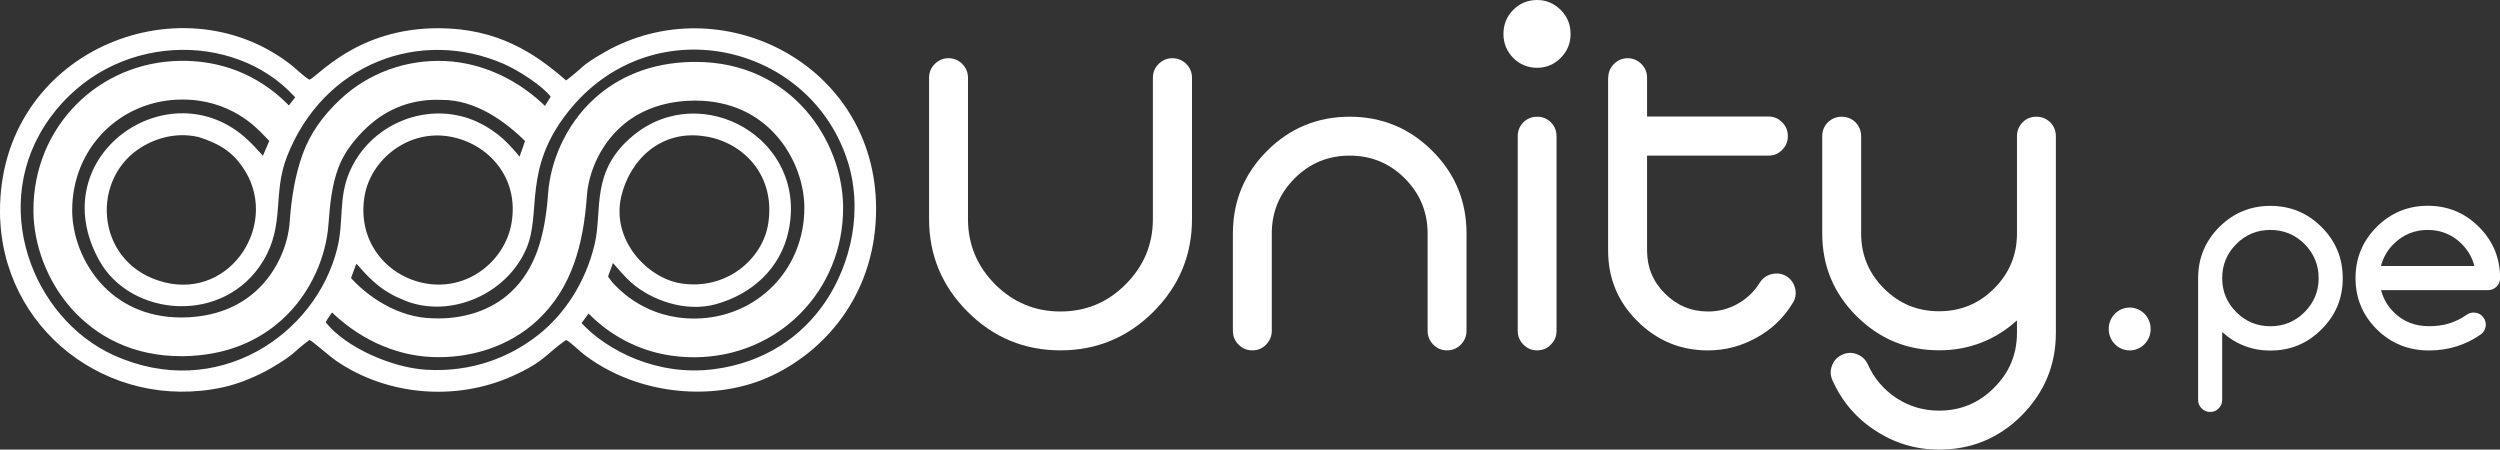 <svg xmlns="http://www.w3.org/2000/svg" id="Capa_2" data-name="Capa 2" viewBox="0 0 493.5 88.75"><rect x="0" y="0" width="493.5" height="88.75" fill="#333333" stroke="none"/><defs><style>      .cls-1, .cls-2 {        fill: #fff;      }      .cls-2 {        fill-rule: evenodd;      }    </style></defs><g id="Capa_1-2" data-name="Capa 1"><g><path class="cls-2" d="M111.76,67.1c-4.03,2.77-4.12,4.22-10.59,7.13-11.22,5.04-24.87,3.89-34.98-3.12-1.01-.7-4.44-3.72-5.09-4.01-3.42,2.51-2.6,2.66-7.66,5.61-2.53,1.47-6.18,3.05-9.5,3.76C21.3,81.31,.12,64.87,0,41.84-.16,10.26,35.45-4.22,57.33,12.7c1.11,.86,2.78,2.53,3.76,3.04,1.65-.61,9.38-10.21,25.48-10.17,11.59,.03,18.91,4.83,25.18,10.31,3.53-2.64,2.61-2.73,7.59-5.58,22.82-13.05,53.61,2.23,53.6,30.95,0,15.89-9.14,27.5-20.59,32.91-9.83,4.65-22.7,4.11-32.72-1.37-1.53-.84-2.73-1.59-4.16-2.67-1.18-.89-2.77-2.54-3.72-3.01m3.04-3.34c5,5.39,14.94,10.58,26.2,9.1,10.08-1.32,17.38-6.55,21.94-13.3,5.01-7.43,7.65-18.23,4.19-28.36-7.81-22.92-38.69-29.72-54.99-9.13-9.01,11.38-5.16,19.87-8.24,27.02-3.93,9.09-15.01,13.68-23.69,10.34-2.19-.84-4.02-1.85-5.67-3.19-2.4-1.96-3.84-3.97-4.2-4.18l-1.64,4.43c.71,.52,1.32,1.31,2.1,2.02,.68,.62,1.54,1.26,2.33,1.84,1.5,1.12,3.36,2.14,5.38,2.86,4.22,1.5,9.62,2,14.24,.53,8.41-2.68,14.23-8.46,16.29-16.98,1.92-7.96-.82-15.07,8.56-24.59,4.51-4.58,14.31-10.13,24.16-7.74,8.57,2.08,15.18,5.66,19.45,13.8,12.06,23.02-10.57,48-34.02,38.8-6.24-2.45-8.99-6.13-9.94-6.42-.71,.79-1.84,2.29-2.43,3.15Zm-6.09-44.68c-1.53-2.08-6.33-5.2-9.23-6.46-16.45-7.2-35.59-.17-42.81,18.25-2.9,7.4-.39,13.41-4.65,20.53-7.67,12.82-26.23,11.27-32.46-.06-11.37-20.68,14.11-38.09,29.38-23.72,1.08,1.01,2.16,2.23,2.97,3.11l1.72-4.01c-1.63-2.31-5.5-5.15-8.3-6.43-11.18-5.11-24.51-.24-30.04,10.42-8.34,16.08,4.04,33.91,20.04,33.91,9.69,0,17.19-5.12,20.94-12.21,2.71-5.12,2.39-7.05,2.85-13.55,1.27-17.7,20.98-30.18,37.84-22.82,2.91,1.27,5.16,2.68,7.5,4.66,1.51,1.17,1.84,1.49,2.24,1.77,.53-1.06,1.27-2.21,2.02-3.39Zm-50.43,.11s-.15-.15-.17-.17C46.18,6.02,22.21,6.3,9.89,23.24c-12.39,17.04-3.46,39.63,12.56,46.88,20.33,9.19,39.82-3.94,44.1-21,1.38-5.49,.2-10.05,2.5-15.3,3.95-9.03,14.42-13.59,23.56-10.41,2.16,.75,4.15,1.96,5.69,3.15,1.21,.93,2.9,2.65,4.26,4.35,.38-1,1.09-3.05,1.57-4.59-.75-.57-1.42-1.43-2.09-2.02-6.1-5.35-14.12-7.47-22.3-5.01-8.09,2.43-13.99,8.89-15.93,17.29-1.18,5.14-.34,8.82-2.24,14.32-7.21,20.94-38.23,25.66-50.05,3.16C2.58,37,13.81,16.81,31.52,14.35c5.41-.75,10.06-.2,14.35,1.53,1.82,.73,3.96,1.88,5.43,2.88,2.12,1.45,3.6,2.97,4.46,3.59,.89-1.1,1.69-2.03,2.52-3.15Zm61.08,37.3c2.59,2.07,4.34,4.66,9.11,6.49,3.78,1.45,8.83,2.26,13.26,1.2,8.67-2.08,14.21-7.31,16.89-14.29,6.86-17.85-8.8-35.01-26.64-31.06-7.72,1.71-13.9,7.35-16.62,14.52-1.82,4.79-1.18,8.26-2.02,13.25-2.92,17.47-22.55,27-37.72,20.08-1.72-.78-3.29-1.61-4.93-2.76-.88-.62-3.87-3.05-4.29-3.4-.76,1.05-1.73,2.31-2.1,3.09,4.03,5.05,13.18,8.98,19.87,9.37,9.02,.53,16.52-2.47,22.17-6.94,4.99-3.95,9.27-10.2,11.07-17.91,1.58-6.76-.94-14.4,7.65-21.43,13.5-11.06,34.46,.68,30.62,18.83-1.57,7.44-7.22,12.56-14.44,14.53-5.9,1.61-12.7-.79-16.7-4.37-1.32-1.18-2.34-2.47-3.53-3.78l-1.66,4.56ZM39.12,27.03c-4.9-1.1-9.22,.65-11.78,2.4-9.72,6.63-8.22,22.94,5.12,26.3,13.31,3.36,23.01-11.98,15.37-22.84-2.18-3.1-4.71-4.6-8.71-5.87Zm100.44-.05c-9.15-1.67-15.3,4.75-16.93,11.82-2,8.65,5.23,16.09,11.72,17.13,9.03,1.45,16.2-4.78,17.3-11.8,1.43-9.19-4.5-15.77-12.09-17.16Zm-50.65,0c-8.33-1.53-15.72,4.53-16.94,11.71-1.52,8.93,4.35,15.78,11.82,17.22,8.57,1.65,15.88-4.47,17.17-11.79,1.61-9.12-4.64-15.78-12.05-17.14Z"></path><path class="cls-1" d="M119.46,53.8c.17,.16,1.23,1.75,1.45,1.98,1.49,1.58,6.72,7.15,16.24,7.1,6.08-.03,11.51-2.45,15.4-6.38,3.88-3.92,6.24-9.37,6.23-15.5v-.25c-.08-4.66-1.92-9.91-5.52-13.99-3.56-4.04-8.9-6.91-16.03-6.9h-.38c-6.35,.11-11.02,2.22-14.31,5.19-4.36,3.94-6.39,9.38-6.69,13.63-.34,4.75-1.06,9.21-2.51,13.27-1.51,4.25-3.8,8.05-7.25,11.27-5.52,5.16-13.23,7.61-20.94,7.25-7.51-.35-14.79-3.84-20.37-9.55l3.87-6.77c3.65,4.38,9.99,8.6,16.83,8.68,5.76,.26,11.44-1.48,15.39-5.19,2.45-2.3,4.11-5.08,5.24-8.24,1.19-3.35,1.79-7.14,2.09-11.26,.42-5.85,3.21-13.34,9.21-18.75,4.54-4.1,10.87-7.03,19.32-7.17h.5c9.6-.02,16.86,3.93,21.76,9.47,4.85,5.5,7.34,12.6,7.44,18.94v.37c.02,8.23-3.19,15.58-8.45,20.89-5.26,5.32-12.59,8.58-20.79,8.63-12.86,.07-19.85-7.38-21.84-9.5l-.22-.23,4.35-6.99Z"></path><path class="cls-1" d="M405.83,65.69c0,6.35-2.25,11.78-6.75,16.32-4.49,4.49-9.92,6.74-16.31,6.74-4.55,0-8.72-1.24-12.52-3.72-3.83-2.47-6.67-5.8-8.52-9.97-.44-.95-.47-1.92-.08-2.91,.37-1.01,1.05-1.71,2.01-2.14,.97-.44,1.94-.47,2.91-.08,.99,.37,1.71,1.05,2.14,2.01,1.24,2.77,3.14,4.99,5.69,6.67,2.54,1.64,5.32,2.45,8.37,2.45,4.24,0,7.87-1.5,10.86-4.52,3.02-2.99,4.52-6.6,4.52-10.86v-2.43c-4.38,3.93-9.51,5.9-15.38,5.9-6.35,0-11.8-2.26-16.32-6.78-4.49-4.49-6.74-9.92-6.74-16.28V26.89c0-1.09,.37-2,1.13-2.76,.76-.72,1.65-1.09,2.7-1.09s1.98,.37,2.72,1.09c.74,.76,1.13,1.67,1.13,2.76v19.21c0,4.23,1.5,7.84,4.52,10.86,2.99,2.99,6.6,4.48,10.86,4.48s7.87-1.49,10.86-4.48c3.02-3.02,4.52-6.63,4.52-10.86V26.89c0-1.09,.37-2,1.13-2.76,.73-.72,1.63-1.09,2.7-1.09s1.96,.37,2.72,1.09c.74,.76,1.13,1.67,1.13,2.76v38.8Z"></path><path class="cls-1" d="M317.47,15.34c0-1.05,.37-1.96,1.13-2.72,.76-.74,1.65-1.13,2.7-1.13s1.96,.39,2.7,1.13c.76,.76,1.13,1.67,1.13,2.72v7.66h23.96c1.08,0,1.97,.39,2.7,1.13,.76,.76,1.13,1.67,1.13,2.76s-.37,1.94-1.13,2.7c-.73,.76-1.63,1.13-2.7,1.13h-23.96v18.73c0,3.32,1.17,6.15,3.51,8.48,2.37,2.37,5.21,3.56,8.53,3.56,2.1,0,4.04-.5,5.8-1.49,1.83-1.02,3.31-2.43,4.41-4.2,.56-.88,1.35-1.45,2.38-1.7,1.02-.23,1.98-.1,2.91,.44,.88,.57,1.45,1.38,1.7,2.43,.23,1.02,.07,1.99-.5,2.87-1.76,2.91-4.15,5.18-7.14,6.82-2.99,1.67-6.17,2.51-9.57,2.51-5.44,0-10.09-1.93-13.94-5.78-3.85-3.82-5.78-8.46-5.78-13.94V15.34Z"></path><path class="cls-1" d="M303.42,0c1.81,0,3.35,.67,4.66,1.95,1.31,1.31,1.95,2.9,1.95,4.75s-.64,3.42-1.95,4.73c-1.31,1.31-2.85,1.95-4.66,1.95s-3.42-.64-4.71-1.95c-1.28-1.31-1.93-2.88-1.93-4.73s.64-3.45,1.93-4.75c1.28-1.28,2.85-1.95,4.71-1.95"></path><path class="cls-1" d="M307.26,65.29c0,1.08-.37,1.98-1.13,2.74-.73,.76-1.63,1.13-2.7,1.13s-1.96-.37-2.7-1.13c-.76-.76-1.13-1.67-1.13-2.74V26.89c0-1.09,.37-2,1.13-2.76,.74-.72,1.65-1.09,2.7-1.09s1.97,.37,2.7,1.09c.76,.76,1.13,1.67,1.13,2.76v38.4Z"></path><path class="cls-1" d="M289.49,65.29c0,1.08-.39,1.98-1.13,2.74-.76,.76-1.65,1.13-2.72,1.13s-1.97-.37-2.7-1.13c-.76-.76-1.13-1.67-1.13-2.74v-19.19c0-4.25-1.5-7.88-4.52-10.9-2.99-2.99-6.62-4.48-10.86-4.48s-7.87,1.49-10.86,4.48c-3.02,3.02-4.52,6.66-4.52,10.9v19.19c0,1.08-.39,1.98-1.13,2.74-.73,.76-1.64,1.13-2.72,1.13s-1.94-.37-2.7-1.13c-.76-.76-1.13-1.67-1.13-2.74v-19.19c0-6.38,2.25-11.81,6.74-16.31,4.52-4.51,9.97-6.75,16.32-6.75s11.81,2.25,16.31,6.75c4.51,4.49,6.75,9.92,6.75,16.31v19.19Z"></path><path class="cls-1" d="M183.4,15.34c0-1.05,.37-1.96,1.13-2.72,.76-.74,1.65-1.13,2.7-1.13s1.98,.39,2.72,1.13c.74,.76,1.13,1.67,1.13,2.72v27.9c0,5,1.79,9.3,5.36,12.89,3.58,3.57,7.88,5.36,12.89,5.36s9.33-1.79,12.87-5.36c3.58-3.58,5.38-7.88,5.38-12.89V15.34c0-1.05,.37-1.96,1.13-2.72,.76-.74,1.65-1.13,2.7-1.13s2,.39,2.76,1.13c.74,.76,1.13,1.67,1.13,2.72v27.9c0,7.14-2.55,13.25-7.64,18.33-5.09,5.06-11.21,7.59-18.33,7.59s-13.23-2.54-18.29-7.59c-5.09-5.09-7.64-11.19-7.64-18.33V15.34Z"></path><path class="cls-1" d="M53.39,28.05c-.17-.16-1.05-1.08-1.27-1.3-1.49-1.58-6.72-7.15-16.24-7.1-6.08,.03-11.51,2.45-15.4,6.38-3.88,3.92-6.24,9.37-6.23,15.5v.25c.08,4.66,1.92,9.91,5.52,13.99,3.56,4.04,8.9,6.91,16.03,6.9h.38c6.35-.11,11.02-2.22,14.31-5.19,4.36-3.94,6.39-9.38,6.69-13.63,.34-4.75,1.06-9.21,2.51-13.27,1.51-4.25,4.07-7.77,7.52-11,5.52-5.16,12.96-7.88,20.67-7.53,7.51,.35,14.79,3.81,20.36,9.52l-4.13,6.74c-4.15-4.25-10.22-8.66-16.95-8.59-5.76-.26-10.77,1.72-14.73,5.43-2.45,2.3-4.61,5.06-5.73,8.22-1.19,3.35-1.57,6.9-1.87,11.02-.42,5.85-3.21,13.34-9.21,18.75-4.54,4.1-10.87,7.03-19.32,7.17h-.5c-9.6,.02-16.86-3.93-21.76-9.47-4.85-5.5-7.34-12.6-7.44-18.94v-.37c-.02-8.23,3.19-15.58,8.45-20.89,5.26-5.32,12.59-8.58,20.79-8.63,12.86-.07,19.85,7.38,21.84,9.5l.22,.23-4.53,6.32Z"></path><path class="cls-1" d="M448.18,45.39c-2.64,0-4.87,.92-6.72,2.77-1.87,1.87-2.8,4.12-2.8,6.75s.93,4.86,2.8,6.72c1.85,1.85,4.09,2.77,6.72,2.77s4.87-.92,6.72-2.77c1.87-1.87,2.8-4.1,2.8-6.72s-.93-4.88-2.8-6.75c-1.85-1.85-4.1-2.77-6.72-2.77m-9.52,33.56c0,.65-.24,1.2-.7,1.67-.45,.47-1.02,.7-1.68,.7s-1.2-.23-1.67-.7c-.47-.47-.7-1.02-.7-1.67v-24.03c0-3.95,1.39-7.31,4.17-10.1,2.8-2.79,6.17-4.18,10.1-4.18s7.31,1.39,10.1,4.18c2.79,2.78,4.18,6.14,4.18,10.1s-1.39,7.3-4.18,10.08c-2.78,2.8-6.14,4.2-10.1,4.2-3.64,0-6.81-1.22-9.52-3.65v13.41Z"></path><path class="cls-1" d="M472.5,48.16c-1.23,1.24-2.07,2.69-2.5,4.35h18.45c-.43-1.66-1.26-3.11-2.5-4.35-1.84-1.85-4.09-2.77-6.72-2.77s-4.87,.92-6.72,2.77m14.28,14.07c.52-.41,1.1-.59,1.75-.52,.65,.07,1.19,.35,1.6,.85,.42,.5,.6,1.08,.55,1.75-.07,.65-.35,1.18-.84,1.6-1.45,1.05-3.05,1.86-4.78,2.42-1.73,.57-3.59,.85-5.57,.85-4.1,0-7.55-1.4-10.35-4.2-2.78-2.78-4.17-6.14-4.17-10.08s1.39-7.31,4.17-10.1c2.8-2.79,6.16-4.18,10.1-4.18s7.32,1.39,10.1,4.18c2.78,2.78,4.17,6.14,4.17,10.1,0,.65-.23,1.21-.7,1.67-.47,.47-1.02,.7-1.67,.7h-21.13c.44,1.67,1.27,3.12,2.5,4.35,1.85,1.85,4.18,2.77,6.98,2.77,1.47,0,2.79-.18,3.98-.55,1.18-.37,2.29-.91,3.32-1.63Z"></path><path class="cls-2" d="M420.4,60.71c2.28,0,4.14,1.89,4.14,4.23s-1.85,4.23-4.14,4.23-4.14-1.89-4.14-4.23,1.85-4.23,4.14-4.23"></path></g></g></svg>